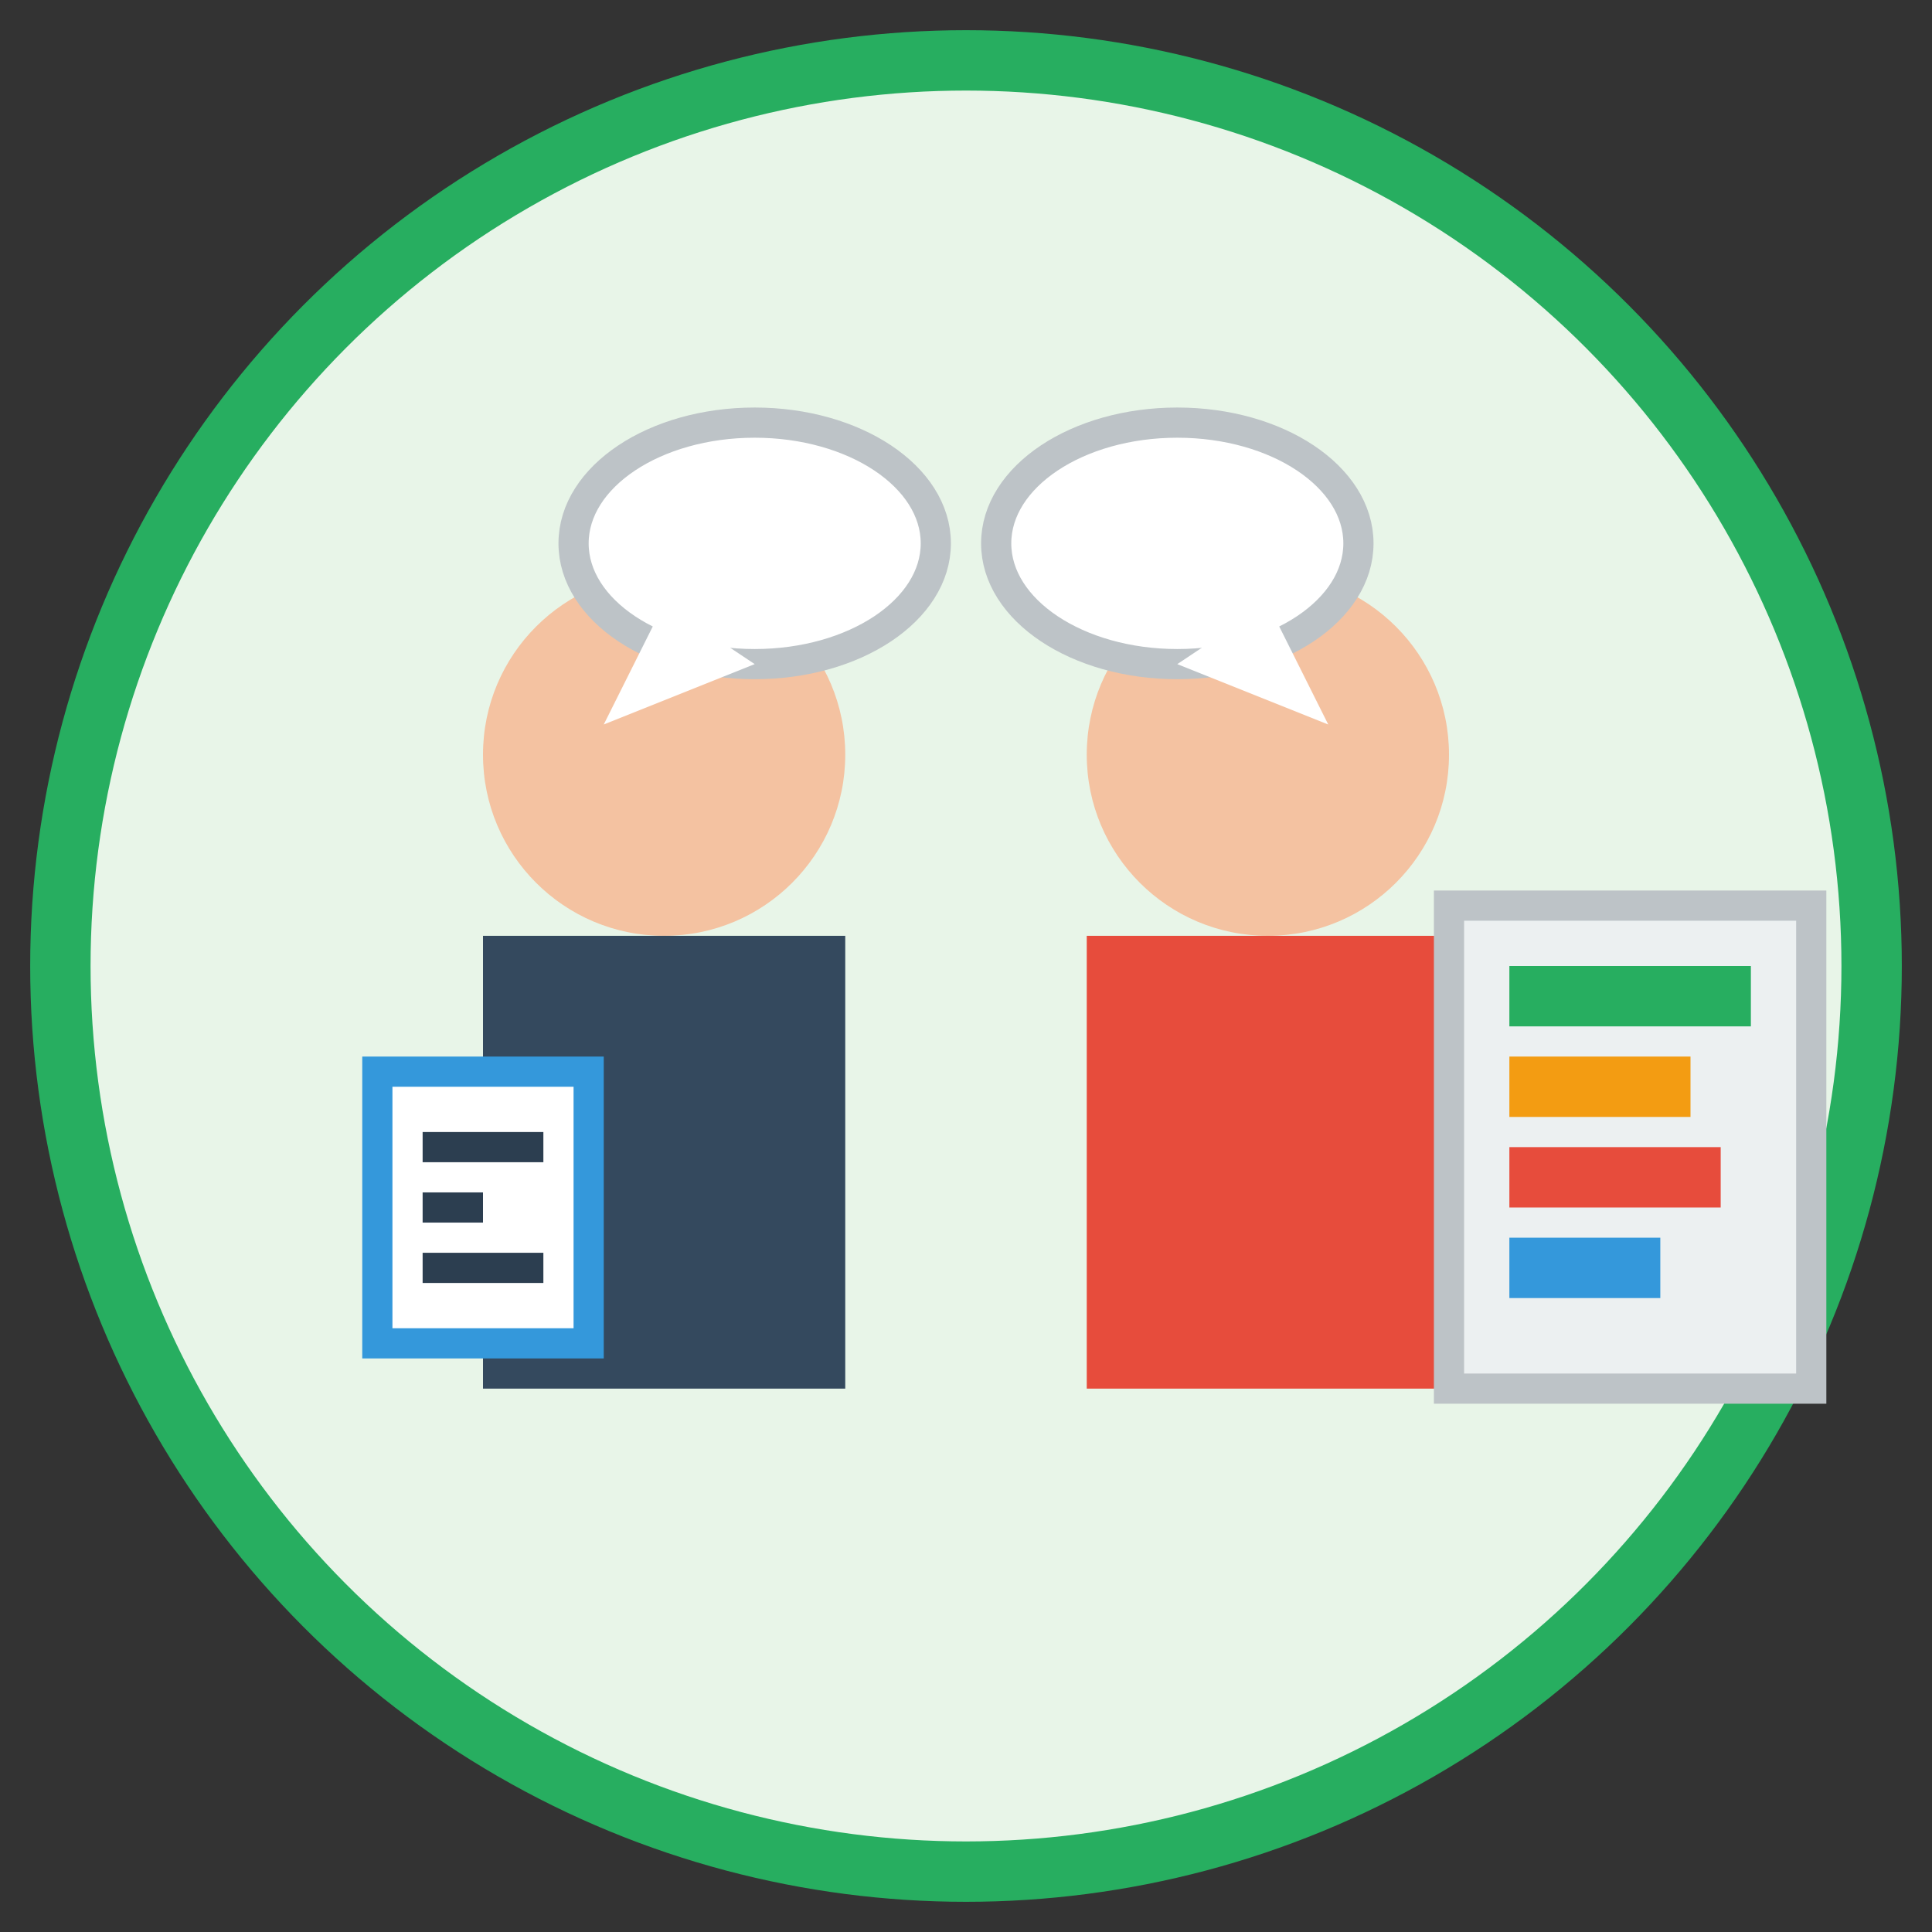 <svg xmlns="http://www.w3.org/2000/svg" viewBox="0 0 64 64" width="64" height="64">
  <rect x="0" y="0" width="64" height="64" fill="#333333" stroke="none"/>
  <circle cx="32" cy="32" r="30" fill="#E8F5E8" stroke="#27AE60" stroke-width="2"/>
  <!-- Consultation setup -->
  <!-- Expert/advisor -->
  <circle cx="22" cy="25" r="6" fill="#F4C2A1"/>
  <rect x="16" y="31" width="12" height="15" fill="#34495E"/>
  <!-- Clipboard with notes -->
  <rect x="12" y="35" width="8" height="10" fill="#3498DB"/>
  <rect x="13" y="36" width="6" height="8" fill="#fff"/>
  <line x1="14" y1="38" x2="18" y2="38" stroke="#2C3E50" stroke-width="1"/>
  <line x1="14" y1="40" x2="16" y2="40" stroke="#2C3E50" stroke-width="1"/>
  <line x1="14" y1="42" x2="18" y2="42" stroke="#2C3E50" stroke-width="1"/>
  <!-- Client -->
  <circle cx="42" cy="25" r="6" fill="#F4C2A1"/>
  <rect x="36" y="31" width="12" height="15" fill="#E74C3C"/>
  <!-- Speech bubbles -->
  <ellipse cx="25" cy="18" rx="6" ry="4" fill="#fff" stroke="#BDC3C7" stroke-width="1"/>
  <path d="M22 20 L20 24 L25 22" fill="#fff"/>
  <ellipse cx="39" cy="18" rx="6" ry="4" fill="#fff" stroke="#BDC3C7" stroke-width="1"/>
  <path d="M42 20 L44 24 L39 22" fill="#fff"/>
  <!-- Nutrition chart on wall -->
  <rect x="48" y="30" width="12" height="16" fill="#ECF0F1" stroke="#BDC3C7" stroke-width="1"/>
  <rect x="50" y="32" width="8" height="2" fill="#27AE60"/>
  <rect x="50" y="35" width="6" height="2" fill="#F39C12"/>
  <rect x="50" y="38" width="7" height="2" fill="#E74C3C"/>
  <rect x="50" y="41" width="5" height="2" fill="#3498DB"/>
</svg>